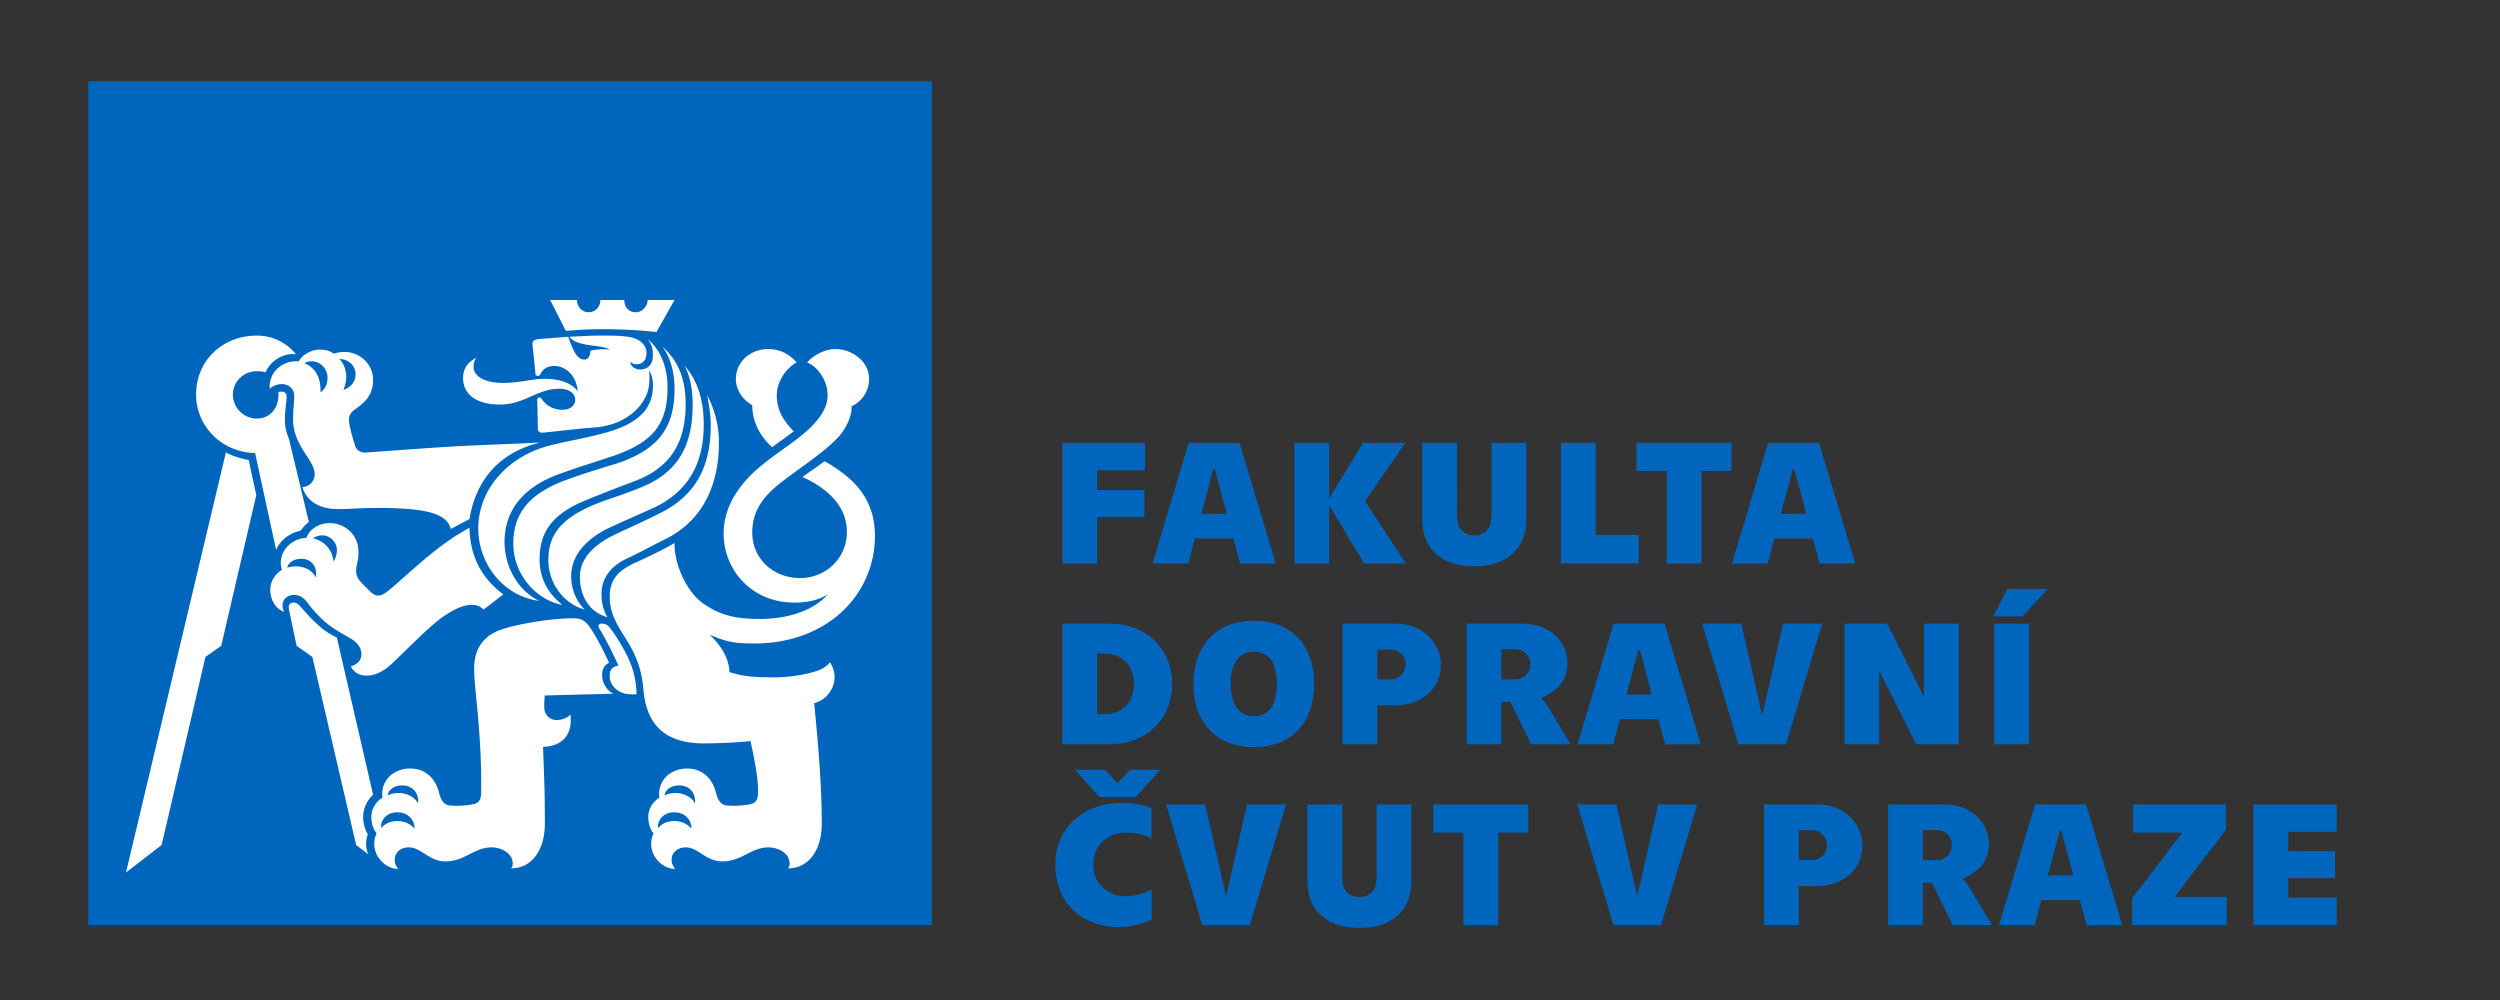 <svg version="1.1" id="Layer_1" xmlns="http://www.w3.org/2000/svg" x="0" y="0" width="566.93" height="226.77" viewBox="0 0 566.93 226.77" xml:space="preserve"><rect x="0" y="0" width="566.93" height="226.77" fill="#333333" stroke="none"/><rect x="19.994" y="18.427" fill="#0065BD" width="191.356" height="191.357"/><path fill="#FFF" d="M175.089 101.41l4.902-3.579c-1.854-1.986-3.841-4.371-3.841-8.214 0-2.914 1.987-6.094 4.504-7.418-1.324-1.59-3.446-3.045-6.491-3.045-3.976 0-7.289 2.915-7.289 6.755 0 2.649 1.724 4.903 3.711 5.961.001 3.71 1.725 7.02 4.504 9.54m-26.227-26.098l4.105-7.288h-6.094c0 1.324-1.193 2.782-2.652 2.782-1.586 0-2.646-1.059-2.646-2.782h-5.433c0 1.59-1.191 2.782-2.648 2.782s-2.65-1.192-2.65-2.782h-6.094l3.578 7.021a84.854 84.854 0 018.081-.395c4.897 0 9.14.263 12.453.662m-11.13 64.647c-.663-1.191-1.324-2.65-1.324-5.298 0-3.445 1.986-6.36 6.227-8.216 2.782-1.324 4.899-2.516 8.611-4.37 8.743-4.504 11.791-12.982 11.791-21.726 0-4.371-1.194-7.817-2.649-10.731.395 2.385.793 4.374.793 6.757 0 9.142-3.179 15.898-11.525 20.004-5.297 2.648-7.95 3.709-11.13 5.299-4.5 2.384-7.021 5.433-7.021 9.142-.001 4.635 2.383 8.08 6.227 9.139m-5.167-1.721c-1.456-1.459-3.045-4.107-3.045-7.552 0-4.371 2.912-8.08 8.078-10.731 4.505-2.119 7.154-3.18 11.126-5.034 8.348-4.106 10.864-11.127 10.864-18.677 0-7.288-2.383-10.997-4.372-13.382 1.457 2.783 1.855 6.094 1.855 8.878 0 8.081-2.382 15.101-11.79 18.811-4.77 1.986-7.818 2.648-11.924 4.502-6.493 3.05-9.008 6.626-9.008 11.924.003 5.034 3.183 9.802 8.216 11.261m-5.033-1.061c-2.255-1.854-5.168-4.9-5.168-10.333 0-5.695 2.385-9.935 9.804-13.114 4.772-1.987 7.288-2.915 11.792-4.637 9.538-3.577 11.524-10.599 11.524-17.488 0-6.622-2.385-10.466-5.3-12.982 1.723 2.119 2.783 5.698 2.783 9.405 0 8.743-3.312 13.646-12.718 16.958-3.841 1.192-7.948 2.383-12.188 3.973-7.683 2.915-11.658 7.153-11.658 14.308.001 7.42 5.696 12.984 11.129 13.91m-5.3-.926c-5.299-2.65-7.817-8.346-7.817-13.382 0-7.285 4.504-12.452 12.054-15.236 4.641-1.721 8.348-2.779 12.985-4.369 9.009-3.181 11.923-7.419 11.923-15.5 0-4.637-1.723-8.61-4.505-10.862.926 1.059 1.192 2.383 1.192 3.577 0 2.252-1.192 3.311-2.915 3.311-1.061 0-2.122-.662-2.252-1.721.53.395.928.529 1.459.529 1.455 0 2.25-1.061 2.25-2.518 0-2.252-2.12-3.445-4.239-3.709-1.855-.266-3.844-.266-6.094-.266-2.25 0-4.372.133-7.154.266 1.722 2.385 7.419 1.723 9.14 2.915-1.459-.131-2.915-.131-4.374.263 0 .93-.395 1.989-1.322 1.989-1.723 0-2.518-1.854-3.709-5.167l-6.757.531c-1.06.131-1.457.53-1.326 1.324l.665 6.624c0 .264.265.396.531.396.263 0 .528-.133.66-.532.266-.529 1.063-1.72 3.048-1.72 2.914 0 5.167 2.65 5.297 5.695-1.058-1.455-3.441-2.781-7.418-2.781-3.045 0-5.562.928-9.536.928-4.239 0-6.624-1.59-6.624-3.576 0-.928.131-1.459.662-2.122-1.723.795-3.047 2.254-3.047 4.637 0 2.914 2.121 5.963 8.345 5.963 5.696 0 8.348-3.578 13.513-3.578 2.385 0 3.578 1.191 3.578 2.518 0 1.191-1.062 2.252-2.914 2.252-2.255 0-3.84-1.191-4.637-2.385-.133-.266-.266-.396-.531-.396-.395 0-.529.264-.529.529l.135 6.358c0 .795.395 1.193 1.324 1.061 3.973-.398 8.079-.928 11.923-1.191 7.153-.662 12.056-5.434 12.056-10.731 0-.795 0-1.459-.132-2.252.66 1.06.926 2.119.926 3.443 0 4.903-2.649 8.612-11.126 10.864-4.507 1.191-7.818 1.721-11.662 2.649-10.2 2.385-16.821 10.2-16.821 18.944-.001 8.082 5.694 15.368 13.775 16.428M77.851 88.426a7.424 7.424 0 00.665-3.047c0-1.722-.797-3.311-1.59-3.973 1.987 0 3.708 1.455 3.708 3.444-.002 1.854-1.193 3.047-2.783 3.576m24.378 31.529l4.239-2.252c1.457-8.875 6.754-15.101 16.029-17.354-4.901.264-9.142.397-15.102.662-6.358.264-16.824 1.061-24.109 1.591-1.459.132-2.385-.399-2.785-1.591-.396-1.324-1.191-3.842-1.324-5.299-.134-1.192.133-1.988 1.194-2.782 2.117-1.459 4.239-3.18 4.239-6.756 0-3.842-3.313-6.358-6.361-6.358-1.058 0-1.854.131-2.515.395-.798-.527-1.59-.926-3.18-.926-2.255 0-4.239 1.457-4.77 2.648-3.84-.264-6.887 2.518-6.624 6.228.53-.532 1.59-1.059 2.784-1.059 1.455 0 2.781 1.059 2.781 2.649 0 1.457-.265 3.313-.265 5.297 0 6.096 4.902 9.276 4.902 12.455 0 1.59-1.193 2.914-2.783 2.914.928 3.313 3.975 5.034 8.081 5.034 2.65 0 5.035-.264 8.876-.264 10.996.001 15.763 1.192 16.693 4.768m40.8 37.492h1.329c-.137-4.241-1.194-7.155-2.915-10.201-.93-1.722-2.122-3.575-3.05-4.771-.528-.793-1.193-1.057-1.986-1.057-.531 0-.928.395-.531 1.057 1.062 1.723 2.517 4.373 4.373 8.479-1.589.267-1.988 1.062-1.988 2.387 0 2.117 1.988 4.106 4.768 4.106M72.686 88.956c.131-3.709-1.457-5.695-3.709-6.623.396-.133.926-.399 1.722-.399 1.723 0 3.578 1.459 3.578 3.711-.001 1.191-.399 2.516-1.591 3.311m84.917 93.263c-.529-1.191-2.252-2.383-4.371-2.383-1.194 0-1.987.264-2.519.529.133-1.061 1.193-2.252 3.313-2.252 2.517 0 3.841 1.987 3.577 4.106m-.795 5.697c-.795-.927-2.117-1.723-3.841-1.723-2.121 0-3.18.928-3.711 1.591-.263-1.591 1.061-3.577 3.579-3.577 2.649 0 3.973 1.854 3.973 3.709m-94.189-63.193c.926-2.253 3.045-3.84 5.563-4.368.527-.798 1.191-1.458 1.855-1.99l-4.504-18.812c-.531-1.323-.93-2.647-.93-4.504 0-1.984.398-3.973.398-5.032 0-.928-.53-1.191-1.059-1.191-.398 0-.665 0-.795.13v.532c0 3.045-1.857 5.43-4.903 5.43-3.045 0-5.432-2.516-5.432-5.43 0-2.915 2.387-5.301 5.432-5.301.53 0 1.194 0 1.987.265.928-2.383 3.842-4.504 6.887-4.105-2.117-2.651-5.297-4.241-8.874-4.241-7.684 0-13.776 5.565-13.776 13.382 0 7.284 5.961 13.115 13.38 13.247l4.771 21.988zm20.533 28.483c1.987 0 4.105-1.061 6.092-3.045 3.577-3.445 8.612-8.612 11.66-10.601 2.648-1.721 4.371-2.384 6.092-2.384 1.06 0 1.857.267 2.65 1.062l4.504-3.445c-5.167-3.844-7.551-8.876-7.684-15.102-7.153 3.84-12.32 9.142-18.283 14.173-1.059.797-1.588 1.191-2.517 1.191-.928 0-1.722-.925-3.312-2.516-1.324-1.324-1.59-2.119-1.59-3.046 0-1.589.532-2.121.532-4.239 0-4.239-3.311-6.624-6.491-6.624-2.651 0-4.637 1.457-5.3 3.312-3.578.265-5.83 2.915-5.83 5.693 0 .664.134 1.196.267 1.591-1.324.797-2.652 2.385-2.652 4.507 0 2.252 1.193 4.37 3.182 5.033-.268-.399-.398-.928-.398-1.591 0-1.19 1.06-2.252 2.518-2.252 1.192 0 1.987.398 2.915 1.458 1.192 1.589 2.385 3.046 4.372 4.77 1.856 1.59 3.973 2.648 5.961 3.842 1.191.793 2.117 1.854 2.117 3.444 0 1.061-.793 2.252-2.382 2.651.661 1.456 1.987 2.118 3.577 2.118m-7.551-25.833c-.133-2.65-2.119-4.767-4.637-5.298a3.597 3.597 0 012.119-.661c1.854 0 3.313 1.589 3.313 3.309 0 1.326-.399 1.989-.795 2.65m14.705 69.684c-.531-.663-.795-1.325-.795-2.12 0-1.588 1.324-2.78 3.178-2.78 2.915 0 4.505 3.179 8.349 3.179 4.371 0 6.489-3.179 10.463-3.179 1.989 0 4.772 1.192 4.772 3.709 0 .398-.137.795-.398 1.06 4.504 0 7.68-3.842 7.68-10.201 0-8.876-.262-12.453-.395-17.354 3.446-.133 6.755-1.856 6.224-7.286-.926.793-1.985 1.192-3.176 1.192-1.59 0-2.784-1.192-2.784-2.915 0-.797 0-1.723.131-2.65l15.501-.398a4.845 4.845 0 01-2.516-4.237c0-1.324.529-2.252 1.59-2.783-1.459-3.046-2.65-5.43-4.106-7.682-.796-1.192-1.723-2.387-3.579-2.387-4.107-.132-12.452 1.06-16.693 2.519-3.178 1.059-6.226 3.444-6.226 8.874 0 5.036 1.722 13.912 1.589 27.82 0 1.99-.53 2.651-1.721 2.915-1.061.266-3.842.529-5.565.266-.926-.135-1.724-.794-2.252-2.781-.663-2.783-2.649-5.565-6.624-5.565-3.579 0-6.755 2.651-6.226 6.624-1.723 1.061-2.517 2.784-2.517 4.371 0 1.59.528 2.915 1.191 3.71-.396.928-.527 1.457-.527 2.385.001 3.31 2.916 5.694 5.432 5.694m-18.683-66.108c-.792-1.587-2.515-2.515-4.504-2.515-.792 0-1.455.133-1.985.263.264-1.061 1.458-1.985 3.181-1.985 2.252 0 3.707 1.723 3.308 4.237m23.187 51.27c-.531-1.191-2.252-2.383-4.372-2.383-1.193 0-1.989.264-2.518.529.13-1.061 1.193-2.252 3.312-2.252 2.517 0 3.841 1.987 3.578 4.106m-11.263 11.526c-.395-.794-.528-1.589-.528-2.385 0-.795.133-1.457.396-2.119-.662-1.193-1.061-2.518-1.061-3.976 0-1.985.931-3.839 2.255-5.033l-8.214-35.637c-1.326-.662-2.65-1.457-3.709-2.384-1.855-1.591-2.914-2.783-4.637-4.769-.531-.529-.93-.795-1.457-.795-.797 0-1.324.528-1.058 1.59l1.721 8.211 3.576 2.519 9.935 42.658 2.781 2.12zm10.47-5.829c-.798-.927-2.122-1.723-3.844-1.723-2.122 0-3.18.928-3.711 1.591-.262-1.591 1.062-3.577 3.578-3.577 2.648 0 3.977 1.854 3.977 3.709m-65.446 9.936l8.081-6.226 9.936-42.658 3.577-2.519 7.95-34.176-1.724-7.949c-1.989-.398-3.711-.928-5.167-1.722l-22.653 95.25zm124.528-.795c-.529-.663-.795-1.325-.795-2.12 0-1.588 1.324-2.78 3.18-2.78 2.915 0 4.504 3.179 8.346 3.179 4.369 0 6.491-3.179 10.463-3.179 1.989 0 4.771 1.192 4.771 3.709 0 .398-.133.795-.396 1.06 4.504 0 7.683-3.842 7.683-10.201 0-8.478-.793-17.883-1.723-27.291 2.385-.528 4.637-2.914 4.637-5.961 0-1.059-.394-2.252-1.058-3.311-.665.929-1.856 1.721-3.841 2.252-2.783.793-6.228 1.191-8.747 1.191-5.696 0-7.55-.398-10.198-1.191-.135-3.576-2.385-6.492-4.505-8.479 3.311 1.325 4.769 1.987 10.068 1.987 16.956 0 27.422-11.393 27.422-24.376 0-9.407-5.961-13.777-11.394-16.957l-5.033 3.577c6.094 2.781 10.067 6.887 10.067 12.451 0 6.096-4.898 10.47-10.595 10.47-6.096 0-10.864-4.374-10.864-10.335 0-4.504 2.118-7.816 6.092-10.996 3.976-3.178 10.07-7.021 13.383-10.597 1.723-1.857 3.178-4.771 3.045-7.024 2.252-1.059 3.976-3.309 3.976-6.225 0-3.84-3.708-6.755-7.683-6.755-2.387 0-5.034 1.456-6.361 3.045 2.387.928 4.639 4.105 4.639 7.418 0 2.784-1.721 5.167-3.709 7.153-3.048 3.049-7.021 5.301-11.394 8.878-5.299 4.372-8.48 9.539-8.48 15.367 0 8.08 6.228 15.633 16.029 15.633 3.18 0 5.698-.662 7.554-1.855-3.18 3.709-9.14 5.565-15.367 5.565-5.435 0-9.142-.798-13.115-3.71-3.579-2.649-6.359-8.876-6.228-13.514-2.915 1.724-6.359 3.311-9.274 4.638-4.108 1.986-5.432 4.106-5.432 7.683 0 4.769 3.313 8.479 4.768 11.261 1.989 3.576 2.651 6.756 2.915 10.068.798 8.082 5.435 11.791 13.646 11.791 3.711 0 8.61-.267 10.599-.531.795 3.711 1.723 8.08 1.723 11.393 0 1.99-.531 2.651-1.723 2.915-1.058.266-3.842.529-5.563.266-.926-.135-1.723-.794-2.254-2.781-.661-2.783-2.648-5.565-6.622-5.565-3.578 0-6.756 2.651-6.227 6.624-1.724 1.061-2.518 2.784-2.518 4.371 0 1.59.529 2.915 1.193 3.71-.398.928-.53 1.457-.53 2.385-.002 3.31 2.914 5.694 5.43 5.694"/><path fill="#0065BD" d="M511.015 209.784h18.882v-6.239h-10.99v-4.43h10.626v-6.076h-10.626v-4.39h10.99v-6.24h-18.882v27.375zm-27.536 0h21.498v-6.398H493.14l11.636-15.221v-5.756h-21.057v6.4h11.192l-11.433 14.937v6.038zm-19.084-11.272l2.698-10.105h.363l2.694 10.105h-5.755zm8.776 11.272h8.095l-8.214-27.375h-11.555l-8.173 27.375h8.093l1.489-5.677h8.736l1.529 5.677zm-37.116-14.734v-6.803h3.179c2.134 0 3.38 1.65 3.38 3.381s-1.246 3.422-3.38 3.422h-3.179zm-7.892 14.734h7.892v-9.622h2.011l4.751 9.622h8.897l-5.033-8.453c-.522-.887-1.168-1.69-1.53-1.933l.041-.163c2.414-1.085 5.836-3.141 5.836-7.809 0-4.912-3.902-9.018-10.304-9.018h-12.561v27.376zm-20.249-14.734v-6.762h3.099c1.731 0 3.302 1.447 3.302 3.38 0 1.974-1.57 3.382-3.302 3.382h-3.099zm-7.892 14.734h7.892v-8.856h4.025c6.401 0 10.385-4.066 10.385-9.1 0-5.03-3.983-9.419-10.385-9.419h-11.917v27.375zm-34.139 0h10.79l8.212-27.375h-8.856l-4.671 20.492h-.161l-4.669-20.492h-8.856l8.211 27.375zm-34.018 0h7.892V188.81h6.802v-6.4h-21.538v6.4h6.845v20.974zm-23.593.645c6.441 0 11.796-3.101 11.796-10.749v-17.271h-7.89v16.548c0 3.098-1.69 4.467-3.906 4.467-2.214 0-3.903-1.369-3.903-4.467v-16.548h-7.892v17.271c.001 7.648 5.357 10.749 11.795 10.749m-35.626-.645h10.788l8.213-27.375h-8.855l-4.671 20.492h-.162l-4.669-20.492h-8.858l8.214 27.375zm-19.123.444c3.262 0 5.999-.847 7.651-1.689v-6.886c-1.571.847-3.384 1.57-6.243 1.57-2.856 0-7.005-2.174-7.005-7.128 0-4.95 3.786-7.285 7.448-7.285 2.496 0 4.228.564 5.756 1.33v-6.806c-1.609-.724-3.621-1.287-6.842-1.287-8.092 0-14.979 5.313-14.979 14.048.001 8.738 6.162 14.133 14.214 14.133m-4.228-29.47h8.292l5.518-6.2h-6.846l-2.736 2.981h-.161l-2.738-2.981h-6.842l5.513 6.2zm202.941-11.969h7.892v-27.377h-7.892v27.377zm-.239-29.025h6.683l5.677-6.2h-9.179l-3.181 6.2zm-33.738 29.025h7.892v-16.424h.121l8.295 16.424h9.619v-27.377h-7.89v16.348h-.12l-8.212-16.348h-9.705v27.377zm-24.033 0h10.789l8.214-27.377h-8.857l-4.67 20.492h-.163l-4.667-20.492h-8.858l8.212 27.377zm-25.404-11.272l2.698-10.105h.363l2.696 10.105h-5.757zm8.778 11.272h8.091l-8.213-27.377h-11.553l-8.174 27.377h8.093l1.488-5.676h8.736l1.532 5.676zm-37.121-14.735v-6.804h3.183c2.135 0 3.38 1.65 3.38 3.384 0 1.731-1.245 3.42-3.38 3.42h-3.183zm-7.89 14.735h7.89v-9.621h2.017l4.749 9.621h8.896l-5.032-8.455c-.522-.885-1.168-1.69-1.53-1.932l.042-.16c2.415-1.088 5.837-3.139 5.837-7.81 0-4.913-3.906-9.021-10.307-9.021h-12.562v27.378zm-20.249-14.735v-6.762h3.099c1.732 0 3.303 1.449 3.303 3.383 0 1.972-1.57 3.379-3.303 3.379h-3.099zm-7.888 14.735h7.888v-8.856h4.027c6.397 0 10.385-4.065 10.385-9.1 0-5.032-3.987-9.421-10.385-9.421h-11.915v27.377zm-20.092-6.359c-3.503 0-5.274-2.818-5.274-7.326 0-4.511 1.771-7.327 5.274-7.327 3.542 0 5.195 2.816 5.195 7.327.001 4.507-1.653 7.326-5.195 7.326m0 7.005c8.173 0 13.647-5.194 13.647-14.331 0-9.141-5.475-14.334-13.647-14.334-8.135 0-13.729 5.193-13.729 14.334.001 9.136 5.595 14.331 13.729 14.331m-35.547-7.451v-13.768h1.649c3.786 0 6.684 2.458 6.684 6.887 0 4.427-2.898 6.881-6.684 6.881h-1.649zm-7.892 6.805h10.829c7.851 0 14.053-5.434 14.053-13.686 0-8.254-6.203-13.691-14.053-13.691h-10.829v27.377zm162.928-52.267l2.694-10.106h.364l2.698 10.106h-5.756zm8.778 11.274h8.091l-8.216-27.376h-11.553l-8.173 27.376h8.091l1.489-5.676h8.738l1.533 5.676zm-34.665 0h7.89v-20.977h6.804v-6.399h-21.537v6.399h6.844v20.977zm-23.994 0h17.675v-6.483h-9.785V100.42h-7.89v27.376zm-19.647.644c6.442 0 11.799-3.1 11.799-10.75v-17.27h-7.892v16.545c0 3.1-1.691 4.47-3.907 4.47-2.215 0-3.904-1.37-3.904-4.47V100.42h-7.892v17.271c0 7.65 5.355 10.749 11.796 10.749m-15.499-.644l-9.261-14.133 9.142-13.243h-9.623l-7.65 12.601V100.42h-7.89v27.376h7.89V114.63l7.931 13.166h9.461zm-46.378-11.274l2.696-10.106h.363l2.7 10.106h-5.759zm8.776 11.274h8.095l-8.216-27.376h-11.553l-8.172 27.376h8.091l1.492-5.676h8.736l1.527 5.676zm-40.299-27.376v27.376h7.892v-10.589h10.708v-6.079h-10.708v-4.469h10.829v-6.239h-18.721z"/></svg>